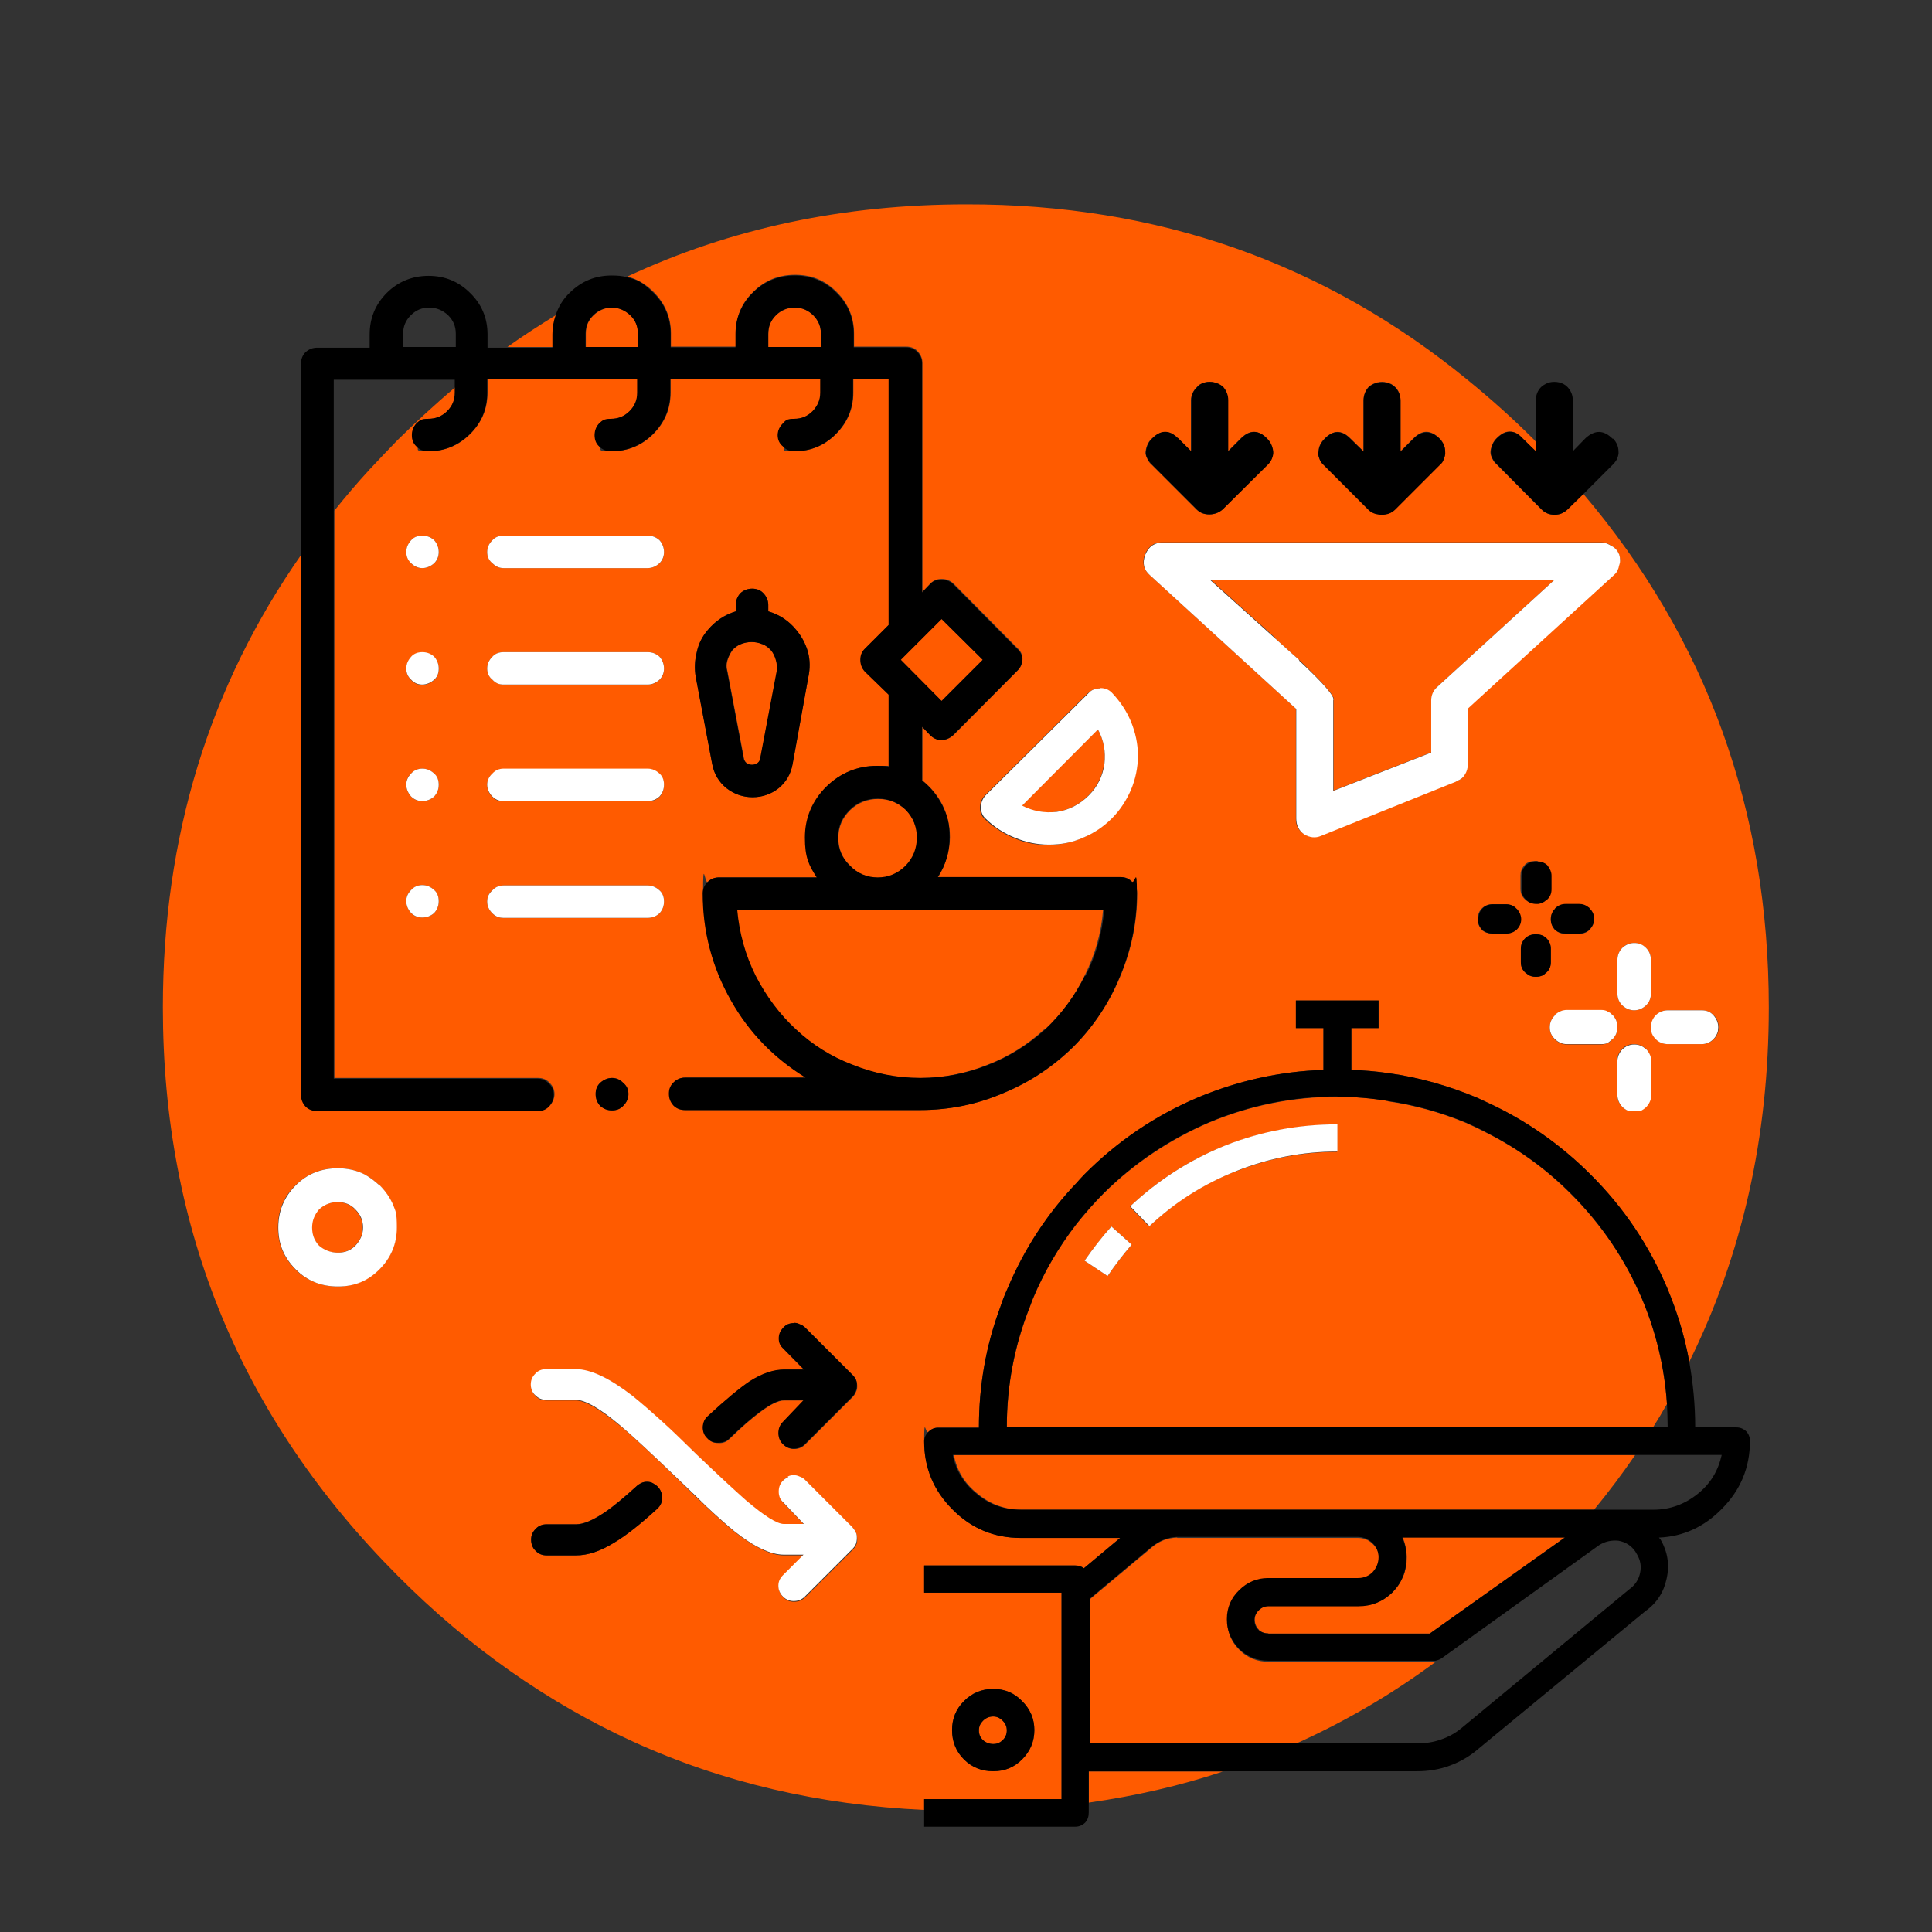 <?xml version="1.0" encoding="UTF-8"?>
<svg id="Livello_1" xmlns="http://www.w3.org/2000/svg" width="554" height="554" version="1.1" xmlns:xlink="http://www.w3.org/1999/xlink" viewBox="0 0 554 554">
  <rect x="0" y="0" width="554" height="554" fill="#333333" stroke="none"/>
  <!-- Generator: Adobe Illustrator 29.3.1, SVG Export Plug-In . SVG Version: 2.1.0 Build 151)  -->
  <defs>
    <style>
      .st0 {
        fill: #fff;
      }

      .st1 {
        fill: #ff5b00;
      }
    </style>
  </defs>
  <g id="Layer0_0_FILL">
    <path class="st1" d="M158.6,95.7c0-1.9.3-3.7.9-5.4-4.7,2.9-9.4,5.9-14,9.2h13.1v-3.8M312.2,508v8.9c13.3-1.9,26.1-4.8,38.4-8.9h-38.4M361,467.4c.8.7,1.7,1,2.8,1h46.2l38.8-27.6h-46.6c.7,1.6,1.1,3.4,1.2,5.4v.4c0,3.8-1.3,7.1-4,9.9-2.7,2.7-6,4-9.8,4h-25.8c-1,0-2,.4-2.8,1.2s-1.2,1.7-1.2,2.7c0,1.1.4,2.1,1.2,2.9M337.5,440.9c-2.7.1-5.1,1-7.2,2.8l-17.8,14.9v41.5h58.8c.5-.2.9-.4,1.4-.6,13.6-6.2,26.6-13.8,39-23h-48c-3.2,0-6-1.1-8.3-3.4-2.3-2.3-3.5-5.1-3.5-8.5,0-3.3,1.2-6.1,3.5-8.3,2.4-2.3,5.1-3.5,8.3-3.5h25.8c1.6,0,3-.6,4.2-1.7,1.1-1.2,1.7-2.7,1.7-4.3,0-1.6-.6-3-1.8-4.1-1.1-1.1-2.5-1.7-4.2-1.7h-51.8M457.1,432.9c4.2-5.1,8.1-10.3,11.8-15.7h-195.4c.9,4.5,3.1,8.2,6.8,11.1,3.6,3,7.8,4.6,12.6,4.6h96.3c.3,0,.5,0,.8,0h67.2M398,315.7c-4.8-.8-9.6-1.2-14.5-1.2-12.8,0-25.1,2.5-36.8,7.4-11.3,4.9-21.4,11.6-30.2,20.3-2.8,2.8-5.4,5.8-7.8,8.8-5.1,6.6-9.3,13.7-12.5,21.4-.3.8-.6,1.5-.9,2.4-4.4,11.1-6.6,22.6-6.6,34.5h185.3c1.4-2.2,2.7-4.4,4-6.7-.7-10.4-3.1-20.5-7.2-30.2-4.8-11.3-11.6-21.3-20.4-30.1-7.1-7.1-15.2-13-24.2-17.5-1.9-1-3.8-1.9-5.8-2.8-7.3-3-14.7-5.1-22.4-6.2M354.5,335.8c-9.4,3.6-17.7,8.9-25,15.9l-5.5-5.7c8.1-7.6,17.2-13.5,27.4-17.5,10.2-4,20.9-6,32-6v7.8c-10.1,0-19.7,1.9-29,5.6M324.5,356.9c-2.5,2.9-4.8,5.9-6.9,9l-6.6-4.4c2.3-3.3,4.8-6.5,7.7-9.8l5.8,5.2M263,240.3c0-3.1-1.1-5.8-3.2-8-2.3-2.2-5-3.2-8-3.2s-5.8,1.1-8,3.2c-2.3,2.3-3.4,4.9-3.4,8s1.1,5.8,3.4,8c2.2,2.3,4.8,3.4,8,3.4s5.8-1.1,8-3.4c2.2-2.2,3.2-4.8,3.2-8M270,201l11.8-11.8-11.8-11.7-11.7,11.7,11.7,11.8M235.4,99.5v-3.8c0-2.1-.8-3.8-2.2-5.3-1.5-1.5-3.2-2.2-5.3-2.2s-3.9.8-5.4,2.2c-1.5,1.5-2.2,3.2-2.2,5.3v3.8h15.1M183,99.5v-3.8c0-2.1-.7-3.8-2.2-5.3s-3.3-2.2-5.3-2.2-3.8.8-5.3,2.2-2.2,3.2-2.2,5.3v3.8h15.1M299.6,295.2c4.8-4.4,8.6-9.6,11.4-15.4,3-6,4.8-12.3,5.3-18.9h-105.2c.6,6.6,2.4,12.9,5.3,18.9,2.9,5.8,6.8,10.9,11.6,15.4,4.8,4.4,10.2,7.8,16.2,10.1,6.2,2.5,12.7,3.8,19.5,3.8s13.3-1.3,19.5-3.8c6-2.3,11.4-5.7,16.2-10.1M433.3,123.8c1.1,0,2.2.7,3.2,1.8l3.9,3.8v-2.7c-.2-.2-.3-.4-.5-.6-6.1-6.1-12.5-11.8-19-17.1-41-33.6-88.9-50.5-143.8-50.4-35.3,0-67.7,6.9-97.2,20.7,2.8.7,5.3,2.2,7.5,4.4,3.3,3.3,5,7.3,5,11.9v3.8h18.6v-3.8c0-4.7,1.6-8.7,5-11.9,3.3-3.3,7.2-4.9,12-4.9s8.6,1.6,11.9,4.9c3.3,3.3,5,7.3,5,11.9v3.8h15c1.3,0,2.4.4,3.2,1.3.9.9,1.4,2.1,1.4,3.3v65.7l2.3-2.4c.9-.9,2-1.3,3.2-1.3s2.4.4,3.4,1.3l18.3,18.5c1,.9,1.5,1.9,1.5,3.2s-.5,2.4-1.5,3.4l-18.3,18.4c-1,.9-2.1,1.4-3.4,1.4s-2.4-.5-3.2-1.4l-2.3-2.4v15.4c2.4,1.9,4.4,4.3,5.8,7.1,1.4,2.9,2.1,5.9,2.1,9.2s-1.1,7.9-3.4,11.4h52.4c1.3,0,2.4.4,3.2,1.3,1,.9,1.5,2,1.5,3.3,0,8.4-1.7,16.5-5,24.2-3.1,7.4-7.5,14-13.2,19.8-5.8,5.7-12.4,10.1-19.8,13.2-7.7,3.3-15.8,5-24.2,5h-67.4c-1.3,0-2.4-.4-3.3-1.3-.9-1-1.3-2.1-1.3-3.4s.4-2.4,1.3-3.2c.9-.9,2-1.4,3.3-1.4h34.6c-9-5.6-16.2-12.9-21.4-22.1-5.4-9.5-8.1-19.8-8.1-30.7s.5-2.4,1.4-3.3c1-.9,2.1-1.3,3.2-1.3h28.1c-2.3-3.5-3.4-7.2-3.4-11.4s2-10.6,6.1-14.6c4.1-4,9-6,14.6-6s2.3,0,3.3.2v-20.6l-6.8-6.6c-.9-.9-1.3-2-1.3-3.4s.4-2.4,1.3-3.2l6.8-6.8v-70.4h-10.2v3.8c0,4.7-1.7,8.6-5,11.9s-7.3,4.9-11.9,4.9-2.4-.5-3.2-1.4c-1-.9-1.5-1.9-1.5-3.2s.5-2.4,1.5-3.4c.9-.9,2-1.3,3.2-1.3,2.1,0,3.8-.7,5.3-2.2,1.5-1.5,2.2-3.2,2.2-5.3v-3.8h-43v3.8c0,4.7-1.7,8.6-5,11.9-3.3,3.3-7.3,4.9-12,4.9s-2.4-.5-3.4-1.4c-.9-.9-1.3-1.9-1.3-3.2s.4-2.4,1.3-3.4c1-.9,2.1-1.3,3.4-1.3,2.1,0,3.8-.7,5.3-2.2,1.5-1.5,2.2-3.2,2.2-5.3v-3.8h-43v3.8c0,4.7-1.7,8.6-5,11.9-3.3,3.3-7.3,4.9-11.9,4.9s-2.4-.5-3.4-1.4c-.9-.9-1.3-1.9-1.3-3.2,0-1.3.4-2.4,1.3-3.4.9-.9,2.1-1.3,3.4-1.3,2.1,0,3.9-.7,5.4-2.2,1.5-1.5,2.2-3.2,2.2-5.3v-1.5c-5.6,4.7-11.1,9.8-16.5,15.1-2.7,2.8-5.3,5.5-7.9,8.3-3.6,3.9-7,7.9-10.2,11.9v162.7h58.5c1.3,0,2.4.5,3.2,1.4.9.9,1.4,1.9,1.4,3.2s-.5,2.4-1.4,3.4c-.9.9-2,1.3-3.2,1.3h-63.2c-1.3,0-2.4-.4-3.4-1.3-.9-1-1.3-2.1-1.3-3.4v-154.8c-26.5,37.8-39.8,81.1-39.8,130,0,63.7,22.5,118,67.4,163,20.4,20.5,42.9,36.3,67.4,47.5,25.6,11.7,53.5,18.2,83.5,19.6v-3.1h39.4v-59.2h-39.4v-7.8h43.3c1,0,1.8.2,2.5.8l10.4-8.7h-28.5c-7.6,0-14.2-2.7-19.6-8.2-5.4-5.4-8.1-11.9-8.1-19.5s.4-1.9,1.2-2.7c.8-.8,1.7-1.2,2.7-1.2h11.8c0-12,2-23.5,6.1-34.5.6-1.8,1.3-3.6,2.1-5.4,4.8-11.4,11.4-21.5,19.8-30.3.7-.8,1.4-1.5,2.2-2.4,9.5-9.5,20.3-16.9,32.6-22.1,11.5-4.8,23.5-7.5,36-7.9v-12h-7.9v-7.9h23.7v7.9h-7.8v12c3.5.1,7,.4,10.5.9,8.8,1.2,17.2,3.6,25.4,7,1,.4,1.9.9,2.8,1.3,11.2,5.1,21.2,12.1,29.9,20.8,9.5,9.5,16.8,20.4,22,32.6,2.9,6.8,5,13.9,6.3,21.1,15.2-30.7,22.8-64.6,22.8-101.6,0-56.5-17.8-105.6-53.2-147.3l-4.5,4.4c-.4.4-.9.8-1.5,1.1-.7.4-1.5.5-2.3.5-1.5,0-2.7-.5-3.8-1.6l-12.8-12.9c-.5-.4-.9-.9-1.2-1.6-.4-.8-.6-1.5-.5-2.2.2-1.4.7-2.6,1.7-3.6,1.4-1.4,2.7-2.1,4.1-1.9M330.3,125.8c2.5-2.5,5-2.6,7.4-.2l3.8,3.8v-14.6c0-1.5.6-2.7,1.7-3.8.3-.4.7-.7,1.1-.9.8-.4,1.6-.6,2.5-.6s1.7.2,2.6.6c.4.2.9.5,1.3.9.9,1,1.4,2.3,1.4,3.8v14.6l3.8-3.8c2.5-2.4,5-2.4,7.4.2,1,1,1.5,2.2,1.7,3.6,0,.7,0,1.4-.4,2.2-.3.6-.6,1.1-1.1,1.6l-13,12.9c-1,1-2.3,1.4-3.8,1.4s-2.7-.5-3.6-1.4l-12.9-12.9c-.5-.4-.9-.9-1.2-1.6-.4-.8-.6-1.5-.5-2.2.2-1.4.7-2.6,1.7-3.6M391,114.8c0-1.5.5-2.7,1.4-3.8.4-.4.9-.7,1.3-.9.8-.4,1.7-.6,2.6-.6s1.7.2,2.6.6c.4.2.8.5,1.2.9,1,1,1.5,2.3,1.5,3.8v14.6l3.8-3.8c2.4-2.4,4.9-2.4,7.5.2.9,1,1.5,2.2,1.5,3.6,0,.7,0,1.4-.4,2.2-.3.6-.6,1.1-1.1,1.6l-12.9,12.9c-.9,1-2.2,1.4-3.7,1.4s-2.9-.5-3.9-1.4l-12.9-12.9c-.5-.4-.9-.9-1.1-1.6-.4-.8-.5-1.5-.3-2.2,0-1.4.7-2.6,1.7-3.6,2.4-2.5,4.9-2.6,7.3-.2l3.9,3.8v-14.6M420,222.2c-.5.9-1.4,1.5-2.5,1.8l-38.8,15.6c-1.6.7-3.3.5-4.9-.5-1.6-1.1-2.3-2.6-2.2-4.5v-31.4l-42-38.4c-1.7-1.5-2.2-3.5-1.3-5.8.6-1.4,1.4-2.3,2.4-2.9.7-.4,1.5-.6,2.4-.6h126.1c.8,0,1.5.2,2.2.6.3.2.5.3.7.4,1,.6,1.7,1.4,2.1,2.4.4,1.1.5,2.1,0,3.1-.2,1.1-.6,2-1.4,2.7l-42,38.4v16c0,1.1-.3,2.1-.9,3M312.1,198.7c.9-.9,2-1.3,3.2-1.3s2.4.4,3.2,1.3c2.4,2.4,4.2,5.2,5.5,8.3,1.3,3.1,2,6.4,2,9.8,0,3.4-.7,6.6-2,9.8-1.3,3-3.2,5.8-5.5,8.2-2.4,2.4-5.1,4.2-8.2,5.5-3.1,1.3-6.4,2-9.8,2s-6.7-.6-9.8-2c-3.1-1.3-5.9-3.1-8.4-5.5-.9-.9-1.3-1.9-1.3-3.2s.4-2.4,1.3-3.4l29.6-29.4M440.4,246.9c.3,0,.5,0,.6.1.9,0,1.7.4,2.4,1,0,0,.2.2.2.3.7.8,1,1.7,1,2.7v3.9c0,1.2-.4,2.2-1.3,3,0,.1,0,.1-.2.1-.6.6-1.3,1-2.2,1.1h-.6c-1.1,0-2.1-.4-2.9-1.1,0,0-.1,0-.1-.1-.9-.8-1.3-1.8-1.3-3v-3.9c0-1,.3-1.9,1-2.7,0,0,.2-.2.2-.3.8-.8,1.8-1.1,3-1.1M424.9,266.6c-.8-.9-1.2-1.9-1.2-3s.3-2,.9-2.8c0,0,.2-.2.2-.2.9-.9,1.9-1.3,3.1-1.3h3.8c1.2,0,2.2.4,3,1.3.1,0,.2.2.2.2.7.8,1.1,1.7,1.1,2.8,0,1.1-.4,2.1-1.3,3-.8.8-1.8,1.1-3,1.1h-3.8c-1.2,0-2.3-.4-3.1-1.1M444.7,263.6c0-1.2.4-2.2,1.2-3,.9-.9,1.9-1.3,3.1-1.3h3.8c1,0,1.9.3,2.6.9.2.1.3.2.4.4.9.8,1.3,1.8,1.3,3,0,1.1-.4,2.1-1.3,3,0,0-.2.2-.4.4-.7.5-1.6.8-2.6.8h-3.8c-1.2,0-2.2-.4-3.1-1.1-.8-.9-1.2-1.9-1.2-3M436.1,275.9v-3.8c0-1.2.4-2.2,1.3-3.1.8-.8,1.8-1.1,3-1.1s2.2.4,3,1.1c.9.9,1.3,1.9,1.3,3.1v3.8c0,1.2-.4,2.2-1.3,3-.3.2-.5.4-.7.6-.7.4-1.5.6-2.3.6s-1.6-.2-2.2-.6c-.3-.2-.5-.4-.8-.6-.9-.8-1.3-1.8-1.3-3M444.4,294.6c0-1.4.5-2.5,1.5-3.5,1-1,2.1-1.4,3.4-1.4h9.8c.8,0,1.5.2,2,.5.4.2.8.4,1.2.8h.1c1,1.1,1.4,2.3,1.4,3.6,0,1.3-.5,2.4-1.4,3.4h-.1c-.4.5-.8.8-1.2,1.1-.6.2-1.3.4-2,.4h-9.8c-1.3,0-2.4-.5-3.4-1.4-1-1-1.5-2.1-1.5-3.4M463.8,275.3c0-1.4.5-2.6,1.4-3.5,1-1,2.1-1.4,3.4-1.4s2.4.5,3.4,1.4c.9.9,1.4,2.1,1.4,3.5v9.6c0,1.4-.5,2.5-1.4,3.4-1,.9-2.1,1.4-3.4,1.4-1.3,0-2.4-.5-3.4-1.4-.9-.9-1.4-2-1.4-3.4v-9.6M473.6,295.8c0-.4-.1-.8-.1-1.2s0-.8.1-1.1c.2-.9.6-1.6,1.3-2.4.9-1,2.1-1.4,3.5-1.4h9.6c1.4,0,2.5.5,3.4,1.4,1,1,1.4,2.1,1.4,3.5,0,.4,0,.7-.1,1.1-.2.9-.6,1.6-1.3,2.3-.9.9-2,1.4-3.4,1.4h-9.6c-1.4,0-2.6-.5-3.5-1.4-.7-.7-1.1-1.4-1.3-2.2M468.6,299.4c1.3,0,2.4.5,3.4,1.4.9,1,1.4,2.1,1.4,3.4v9.7c0,1.3-.5,2.4-1.4,3.4-.4.4-.9.8-1.5,1.1h-3.8c-.6-.3-1.2-.6-1.6-1.1-.9-1-1.4-2.1-1.4-3.4v-9.7c0-1.3.5-2.4,1.4-3.4,1-1,2.1-1.4,3.4-1.4M284.8,484.3c3.3,0,6,1.2,8.3,3.5,2.3,2.3,3.5,5.1,3.5,8.3s-1.2,6.1-3.5,8.4-5,3.4-8.3,3.4-6.1-1.1-8.4-3.4c-2.3-2.3-3.4-5.1-3.4-8.4s1.1-6,3.4-8.3c2.3-2.4,5.1-3.5,8.4-3.5M117.9,154.9c.9-.9,2-1.3,3.2-1.3,1.3,0,2.4.4,3.4,1.3.9,1,1.3,2.1,1.3,3.4s-.4,2.4-1.3,3.2c-1,.9-2.1,1.4-3.4,1.4s-2.4-.5-3.2-1.4c-.9-.9-1.4-2-1.4-3.2s.5-2.4,1.4-3.4M117.9,221.8c.9-.9,2-1.4,3.2-1.4s2.4.5,3.4,1.4c.9.9,1.3,2,1.3,3.2s-.4,2.4-1.3,3.4c-1,.9-2.1,1.3-3.4,1.3s-2.4-.4-3.2-1.3c-.9-1-1.4-2.1-1.4-3.4s.5-2.4,1.4-3.2M121.1,196.4c-1.3,0-2.4-.5-3.2-1.4-.9-.9-1.4-2-1.4-3.2s.5-2.4,1.4-3.4c.9-.9,2-1.3,3.2-1.3s2.4.4,3.4,1.3c.9,1,1.3,2.1,1.3,3.4s-.4,2.4-1.3,3.2-2.1,1.4-3.4,1.4M117.9,255.2c.9-.9,2-1.4,3.2-1.4s2.4.5,3.4,1.4c.9.9,1.3,1.9,1.3,3.2s-.4,2.4-1.3,3.4c-1,.9-2.1,1.3-3.4,1.3s-2.4-.4-3.2-1.3c-.9-1-1.4-2.1-1.4-3.4s.5-2.4,1.4-3.2M211,173.5c0-1.3.4-2.4,1.3-3.4.9-.9,2.1-1.3,3.4-1.3s2.4.4,3.2,1.3c1,1,1.4,2.1,1.4,3.4v1.8c3.2,1,5.9,2.8,8,5.3,1.5,1.8,2.7,3.9,3.4,6.4.6,2.4.6,4.8.1,7.1l-4.5,24.9c-.5,2.9-1.9,5.2-4,7-2.2,1.7-4.7,2.6-7.5,2.6s-5.3-.9-7.5-2.6c-2.2-1.8-3.5-4.1-4.1-7l-4.7-24.9c-.4-2.4-.3-4.8.3-7.1.6-2.4,1.7-4.5,3.2-6.4,2.2-2.6,4.8-4.4,8-5.3v-1.8M189.1,161.5c-1,.9-2.1,1.4-3.4,1.4h-41.3c-1.3,0-2.4-.5-3.2-1.4-1-.9-1.5-2-1.5-3.2s.5-2.4,1.5-3.4c.9-.9,1.9-1.3,3.2-1.3h41.3c1.3,0,2.4.4,3.4,1.3.9,1,1.3,2.1,1.3,3.4s-.4,2.4-1.3,3.2M139.7,191.7c0-1.3.5-2.4,1.5-3.4.9-.9,1.9-1.3,3.2-1.3h41.3c1.3,0,2.4.4,3.4,1.3.9,1,1.3,2.1,1.3,3.4s-.4,2.4-1.3,3.2c-1,1-2.1,1.4-3.4,1.4h-41.3c-1.3,0-2.4-.5-3.2-1.4-1-.9-1.5-2-1.5-3.2M139.7,225.1c0-1.3.5-2.4,1.5-3.2.9-.9,1.9-1.4,3.2-1.4h41.3c1.3,0,2.4.5,3.4,1.4.9.9,1.3,2,1.3,3.2s-.4,2.4-1.3,3.4c-1,.9-2.1,1.3-3.4,1.3h-41.3c-1.3,0-2.4-.4-3.2-1.3-1-1-1.5-2.1-1.5-3.4M189.1,261.9c-1,.9-2.1,1.3-3.4,1.3h-41.3c-1.3,0-2.4-.4-3.2-1.3-1-1-1.5-2.1-1.5-3.4s.5-2.4,1.5-3.2c.9-.9,1.9-1.4,3.2-1.4h41.3c1.3,0,2.4.5,3.4,1.4.9.9,1.3,1.9,1.3,3.2s-.4,2.4-1.3,3.4M178.7,310.5c1,.9,1.5,1.9,1.5,3.2s-.5,2.4-1.5,3.4c-.9.9-2,1.3-3.2,1.3-1.3,0-2.4-.4-3.4-1.3-.9-1-1.3-2.1-1.3-3.4s.4-2.4,1.3-3.2c1-.9,2.1-1.4,3.4-1.4s2.4.5,3.2,1.4M224.6,380.7c.8-.9,1.8-1.3,3.1-1.3s1.1.1,1.7.4c.5.2,1,.5,1.5.9l13.6,13.6c.4.4.8.9,1,1.4.2.6.3,1.2.3,1.7s0,1.1-.3,1.6c-.2.6-.6,1.2-1,1.6l-13.6,13.6c-.9.9-1.9,1.3-3.2,1.3-1.2,0-2.2-.4-3.1-1.3-.9-.9-1.3-2-1.3-3.2s.4-2.4,1.3-3.2l5.9-6.2h-5.7c-1.6,0-3.9,1.1-6.9,3.4-2.2,1.6-5.1,4.1-8.8,7.7-.9.9-2,1.2-3.2,1.1-1.2,0-2.2-.4-3-1.3-.9-.9-1.3-1.9-1.3-3.2,0-1.3.5-2.3,1.4-3.1,5.1-4.8,9.1-8.1,12-10,3.6-2.3,6.9-3.4,9.9-3.4h5.7l-5.9-6c-.9-.9-1.3-1.9-1.3-2.9s.4-2.3,1.3-3.1M224.6,424.5c.4-.4.9-.7,1.4-.9.5-.3,1.1-.4,1.7-.4.5,0,1.1.1,1.7.4.5.2,1,.5,1.5.9l13.6,13.6c.4.4.8.9,1,1.5.2.5.3,1.1.3,1.7s0,1.2-.3,1.7c-.2.5-.6,1-1,1.4l-13.6,13.6c-.9.9-1.9,1.3-3.2,1.3s-2.2-.4-3.1-1.3c-.9-.9-1.3-1.9-1.3-3.1s.4-2.1,1.3-3l5.9-5.9h-5.7c-3.6,0-8.3-2.2-14.1-6.7-2.2-1.8-4.9-4.2-8-7.1-1.5-1.4-4.4-4.2-8.8-8.5-7.5-7.3-12.8-12.2-15.9-14.7-5.9-4.9-10.2-7.4-12.8-7.4h-8.5c-1.2,0-2.3-.4-3.1-1.3-.9-.9-1.3-1.9-1.3-3.1s.4-2.2,1.3-3.1c.9-.9,1.9-1.3,3.1-1.3h8.5c4.3,0,9.8,2.5,16.2,7.6,2.6,2.1,5.6,4.7,9.1,7.9,1.7,1.6,4.9,4.6,9.5,9.1,6.8,6.5,11.4,10.8,14,13,5.3,4.5,8.9,6.8,10.9,6.8h5.7l-5.9-6.2c-.9-.9-1.3-1.9-1.3-3.1s.4-2.4,1.3-3.2M185.5,424.9c.6,0,1.2.1,1.7.4.6.3,1.1.6,1.5,1.1.8.9,1.2,2,1.2,3.2,0,1.3-.6,2.3-1.5,3.1-4.9,4.5-9,7.7-12.2,9.6-4,2.5-7.7,3.7-11,3.7h-8.5c-1.2,0-2.3-.4-3.1-1.3-.9-.9-1.3-1.9-1.3-3.2s.4-2.2,1.3-3.1c.9-.9,1.9-1.3,3.1-1.3h8.5c2.1,0,4.8-1.2,8.3-3.5,2.3-1.6,5.3-4.1,9-7.4.4-.4.9-.7,1.3-.9.6-.3,1.2-.4,1.7-.4M104.8,336.9c1.4.8,2.7,1.8,4,3,1.7,1.6,2.9,3.5,3.8,5.5.8,2,1.1,4.2,1.1,6.6,0,4.7-1.6,8.6-5,12-3.4,3.3-7.4,4.9-11.9,4.9s-8.8-1.6-12.1-4.9c-3.3-3.3-5-7.3-5-12,0-4.8,1.6-8.8,5-12.1s7.3-4.9,12.1-4.9c2.9,0,5.5.6,7.9,1.9M96.8,344.7c-2.1,0-3.9.7-5.4,2.1-1.4,1.5-2,3.2-2,5.2,0,2,.7,3.7,2,5.2,1.5,1.4,3.3,2,5.4,2s3.7-.7,5-2c1.5-1.5,2.2-3.2,2.2-5.2s-.8-3.7-2.2-5.2c-1.4-1.4-3-2.1-5-2.1M221.1,186.5c-.7-.8-1.5-1.4-2.5-1.8-.9-.4-1.9-.6-3-.6s-2.1.2-3.1.6c-1,.4-1.8,1-2.5,1.8-.6.9-1.1,1.8-1.4,2.9-.3,1-.3,2.1,0,3.1l4.7,24.8c0,.6.3,1.1.8,1.5.4.3,1,.5,1.6.5s1.2-.2,1.6-.5c.4-.4.7-.9.8-1.5l4.7-24.8c.2-1.1.1-2.1-.2-3.1-.3-1-.7-2-1.4-2.9M287.5,493.4c-.8-.8-1.7-1.2-2.7-1.2s-2.1.4-2.9,1.2c-.8.8-1.2,1.7-1.2,2.8s.4,2,1.2,2.8c.8.8,1.8,1.1,2.9,1.1s1.9-.4,2.7-1.1c.8-.7,1.2-1.6,1.2-2.8s-.4-2-1.2-2.8M316.7,219c.4-3.5-.2-6.8-1.9-9.9l-21.8,21.9c3.1,1.7,6.4,2.3,9.9,1.8,3.6-.5,6.6-2.1,9.2-4.7,2.5-2.5,4-5.5,4.5-9.1M365.8,183.2c2.5,2.3,4.8,4.3,6.8,6.1,7.1,6.8,10.4,10.6,9.8,11.4v26l28.1-11v-15c0-1.5.6-2.7,1.7-3.8l33.6-30.7h-98.7l18.8,16.9Z"/>
    <path d="M387.5,294.8h7.8v-7.9h-23.7v7.9h7.9v12c-12.5.4-24.5,3.1-36,7.9-12.3,5.2-23.2,12.6-32.6,22.1-.8.8-1.5,1.6-2.2,2.4-8.4,8.8-15,18.9-19.8,30.3-.8,1.7-1.5,3.5-2.1,5.4-4.1,11-6.1,22.5-6.1,34.5h-11.8c-1,0-1.9.4-2.7,1.2-.8.8-1.2,1.7-1.2,2.7,0,7.6,2.7,14.1,8.1,19.5,5.4,5.5,12,8.2,19.6,8.2h28.5l-10.4,8.7c-.7-.5-1.5-.8-2.5-.8h-43.3v7.8h39.4v59.2h-39.4v7.9h43.3c1.1,0,2.1-.4,2.9-1.2.7-.8,1-1.7,1-2.9v-11.8h94.2c3.2,0,6.3-.5,9.3-1.6,3-1.1,5.8-2.7,8.2-4.8l47.9-39.5c3.3-2.3,5.3-5.5,6.1-9.3.9-4,.3-7.7-1.7-11.2l-.5-.6c7-.3,13-3.1,18-8.2,5.4-5.4,8.1-11.9,8.1-19.5,0-1-.3-1.9-1-2.7-.8-.8-1.8-1.2-2.9-1.2h-11.8c0-6.4-.6-12.6-1.7-18.8-1.3-7.3-3.5-14.3-6.3-21.1-5.2-12.3-12.5-23.2-22-32.6-8.7-8.7-18.7-15.7-29.9-20.8-.9-.4-1.9-.9-2.8-1.3-8.1-3.4-16.6-5.8-25.4-7-3.5-.5-7-.8-10.5-.9v-12M383.5,314.5c4.9,0,9.8.4,14.5,1.2,7.6,1.1,15.1,3.2,22.4,6.2,2,.9,4,1.8,5.8,2.8,9,4.6,17.1,10.4,24.2,17.5,8.8,8.8,15.6,18.9,20.4,30.1,4.1,9.7,6.5,19.8,7.2,30.2.1,2.2.2,4.5.2,6.7h-189.5c0-12,2.2-23.5,6.6-34.5.3-.8.6-1.6.9-2.4,3.2-7.6,7.4-14.8,12.5-21.4,2.4-3,5-6,7.8-8.8,8.8-8.7,18.8-15.4,30.2-20.3,11.7-4.9,24-7.4,36.8-7.4M468.8,417.2h24.9c-1,4.5-3.2,8.2-6.8,11.1-3.7,3-8,4.6-12.7,4.6h-84.5c-.2,0-.5,0-.8,0h-96.3c-4.8,0-9-1.5-12.6-4.6-3.6-2.9-5.9-6.6-6.8-11.1h195.4M469.1,445.2l.3.5c1,1.7,1.3,3.4.9,5.3-.4,2-1.5,3.6-3.2,4.8l-48.1,39.8c-1.7,1.4-3.7,2.5-5.8,3.2-2.2.8-4.4,1.1-6.7,1.1h-94v-41.5l17.8-14.9c2.1-1.7,4.5-2.7,7.2-2.8h51.8c1.6,0,3,.6,4.2,1.7,1.2,1.1,1.8,2.5,1.8,4.1,0,1.6-.6,3.1-1.7,4.3-1.1,1.1-2.5,1.7-4.2,1.7h-25.8c-3.2,0-6,1.2-8.3,3.5-2.3,2.2-3.5,5-3.5,8.3,0,3.3,1.2,6.1,3.5,8.5,2.4,2.3,5.1,3.4,8.3,3.4h48c.6-.1,1.2-.3,1.8-.7l45.1-32.4c1.7-1.1,3.6-1.5,5.6-1.3,2.1.4,3.7,1.4,4.9,3.2M363.7,468.4c-1,0-2-.3-2.8-1-.8-.8-1.2-1.7-1.2-2.9,0-1,.4-1.9,1.2-2.7s1.7-1.2,2.8-1.2h25.8c3.8,0,7-1.3,9.8-4,2.7-2.8,4-6.1,4-9.9v-.4c0-2-.5-3.8-1.2-5.4h46.6l-38.8,27.6h-46.2M293.1,189.2c0-1.3-.5-2.4-1.5-3.2l-18.3-18.5c-1-.9-2.1-1.3-3.4-1.3s-2.4.4-3.2,1.3l-2.3,2.4v-65.7c0-1.3-.5-2.4-1.4-3.3-.9-.9-2-1.3-3.2-1.3h-15v-3.8c0-4.7-1.7-8.7-5-11.9-3.3-3.3-7.3-4.9-11.9-4.9s-8.7,1.6-12,4.9c-3.3,3.3-5,7.3-5,11.9v3.8h-18.6v-3.8c0-4.7-1.7-8.7-5-11.9s-4.7-3.7-7.5-4.4c-1.4-.4-2.8-.5-4.4-.5-4.7,0-8.6,1.6-12,4.9-2,1.9-3.3,4.1-4.1,6.6-.6,1.7-.9,3.5-.9,5.4v3.8h-18.6v-3.8c0-4.7-1.7-8.7-5-11.9-3.3-3.3-7.3-4.9-11.9-4.9s-8.7,1.6-12,4.9c-3.3,3.3-4.9,7.3-4.9,11.9v3.8h-15c-1.3,0-2.4.4-3.4,1.3-.9.9-1.3,2.1-1.3,3.3v209.6c0,1.3.4,2.4,1.3,3.4.9.9,2,1.3,3.4,1.3h63.2c1.3,0,2.4-.4,3.2-1.3.9-1,1.4-2.1,1.4-3.4s-.5-2.4-1.4-3.2c-.9-.9-2-1.4-3.2-1.4h-58.5V108.9h34.7v3.7c0,2.1-.7,3.8-2.2,5.3-1.5,1.5-3.3,2.2-5.4,2.2s-2.4.4-3.4,1.3c-.9,1-1.3,2.1-1.3,3.4,0,1.3.4,2.4,1.3,3.2.9,1,2.1,1.4,3.4,1.4,4.6,0,8.5-1.6,11.9-4.9,3.4-3.3,5-7.3,5-11.9v-3.8h43v3.8c0,2.1-.7,3.8-2.2,5.3-1.5,1.5-3.3,2.2-5.3,2.2s-2.4.4-3.4,1.3c-.9,1-1.3,2.1-1.3,3.4s.4,2.4,1.3,3.2c1,1,2.1,1.4,3.4,1.4,4.7,0,8.6-1.6,12-4.9,3.3-3.3,5-7.3,5-11.9v-3.8h43v3.8c0,2.1-.8,3.8-2.2,5.3-1.5,1.5-3.2,2.2-5.3,2.2s-2.4.4-3.2,1.3c-1,1-1.5,2.1-1.5,3.4s.5,2.4,1.5,3.2c.9,1,2,1.4,3.2,1.4,4.7,0,8.6-1.6,11.9-4.9s5-7.3,5-11.9v-3.8h10.2v70.4l-6.8,6.8c-.9.9-1.3,1.9-1.3,3.2s.4,2.4,1.3,3.4l6.8,6.6v20.6c-1-.2-2.2-.2-3.3-.2-5.6,0-10.5,2-14.6,6-4.1,4.1-6.1,9-6.1,14.6s1.1,7.9,3.4,11.4h-28.1c-1.2,0-2.3.4-3.2,1.3-.9.9-1.4,2-1.4,3.3,0,10.9,2.7,21.2,8.1,30.7,5.2,9.2,12.3,16.5,21.4,22.1h-34.6c-1.3,0-2.4.5-3.3,1.4-.9.9-1.3,1.9-1.3,3.2s.4,2.4,1.3,3.4c.9.9,2,1.3,3.3,1.3h67.4c8.4,0,16.5-1.6,24.2-5,7.4-3.1,14-7.5,19.8-13.2,5.7-5.7,10.1-12.3,13.2-19.8,3.3-7.7,5-15.8,5-24.2s-.5-2.4-1.5-3.3c-.9-.9-2-1.3-3.2-1.3h-52.4c2.3-3.5,3.4-7.2,3.4-11.4s-.7-6.3-2.1-9.2c-1.5-2.9-3.4-5.2-5.8-7.1v-15.4l2.3,2.4c.9.9,2,1.4,3.2,1.4s2.4-.5,3.4-1.4l18.3-18.4c1-.9,1.5-2,1.5-3.4M311.1,279.8c-2.9,5.8-6.7,10.9-11.4,15.4-4.9,4.4-10.3,7.8-16.2,10.1-6.2,2.5-12.7,3.8-19.5,3.8s-13.3-1.3-19.5-3.8c-6.1-2.3-11.5-5.7-16.2-10.1-4.8-4.4-8.6-9.6-11.6-15.4-3-6-4.7-12.3-5.3-18.9h105.2c-.5,6.6-2.3,12.9-5.3,18.9M123.1,88.2c2.1,0,3.9.8,5.4,2.2,1.5,1.5,2.2,3.2,2.2,5.3v3.8h-15.1v-3.8c0-2.1.7-3.8,2.2-5.3,1.5-1.5,3.2-2.2,5.3-2.2M183,95.7v3.8h-15.1v-3.8c0-2.1.7-3.8,2.2-5.3s3.3-2.2,5.3-2.2,3.8.8,5.3,2.2,2.2,3.2,2.2,5.3M235.4,95.7v3.8h-15.1v-3.8c0-2.1.7-3.8,2.2-5.3,1.5-1.5,3.2-2.2,5.4-2.2s3.8.8,5.3,2.2c1.5,1.5,2.2,3.2,2.2,5.3M281.8,189.2l-11.8,11.8-11.7-11.8,11.7-11.7,11.8,11.7M259.7,232.2c2.2,2.3,3.2,4.9,3.2,8s-1.1,5.8-3.2,8c-2.3,2.3-5,3.4-8,3.4s-5.8-1.1-8-3.4c-2.3-2.2-3.4-4.8-3.4-8s1.1-5.8,3.4-8c2.2-2.2,4.8-3.2,8-3.2s5.8,1.1,8,3.2M187.2,425.3c-.5-.3-1.1-.4-1.7-.4s-1.1.1-1.7.4c-.4.2-.9.5-1.3.9-3.6,3.3-6.6,5.8-9,7.4-3.5,2.4-6.2,3.5-8.3,3.5h-8.5c-1.2,0-2.3.4-3.1,1.3-.9.9-1.3,1.9-1.3,3.1s.4,2.4,1.3,3.2c.9.9,1.9,1.3,3.1,1.3h8.5c3.4,0,7-1.2,11-3.7,3.2-1.9,7.3-5.1,12.2-9.6.9-.8,1.4-1.8,1.5-3.1,0-1.2-.4-2.3-1.2-3.2-.4-.4-1-.8-1.5-1.1M227.7,379.4c-1.3,0-2.3.4-3.1,1.3-.9.9-1.3,1.9-1.3,3.1s.4,2.1,1.3,2.9l5.9,6h-5.7c-3,0-6.3,1.1-9.9,3.4-2.8,1.9-6.8,5.2-12,10-.9.8-1.3,1.8-1.4,3.1,0,1.3.4,2.4,1.3,3.2.8.9,1.8,1.3,3,1.3,1.3,0,2.4-.3,3.2-1.1,3.7-3.6,6.7-6.1,8.8-7.7,3-2.2,5.3-3.4,6.9-3.4h5.7l-5.9,6.2c-.9.9-1.3,2-1.3,3.2s.4,2.4,1.3,3.2c.9.9,1.9,1.3,3.1,1.3,1.2,0,2.3-.4,3.2-1.3l13.6-13.6c.4-.4.8-1,1-1.6.2-.5.3-1,.3-1.6s0-1.1-.3-1.7c-.2-.5-.6-1-1-1.4l-13.6-13.6c-.4-.4-.9-.7-1.5-.9-.6-.3-1.2-.4-1.7-.4M180.2,313.7c0-1.3-.5-2.4-1.5-3.2-.9-.9-2-1.4-3.2-1.4s-2.4.5-3.4,1.4c-.9.9-1.3,1.9-1.3,3.2s.4,2.4,1.3,3.4c1,.9,2.1,1.3,3.4,1.3,1.3,0,2.4-.4,3.2-1.3,1-1,1.5-2.1,1.5-3.4M212.3,170.1c-.9,1-1.3,2.1-1.3,3.4v1.8c-3.2,1-5.9,2.8-8,5.3-1.6,1.8-2.7,3.9-3.2,6.4-.6,2.4-.7,4.8-.3,7.1l4.7,24.9c.5,2.9,1.9,5.2,4.1,7,2.2,1.7,4.7,2.6,7.5,2.6s5.4-.9,7.5-2.6c2.2-1.8,3.5-4.1,4-7l4.5-24.9c.5-2.4.5-4.8-.1-7.1-.7-2.4-1.8-4.5-3.4-6.4-2.1-2.6-4.8-4.4-8-5.3v-1.8c0-1.3-.5-2.4-1.4-3.4-.9-.9-2-1.3-3.2-1.3s-2.4.4-3.4,1.3M218.6,184.7c1,.4,1.8,1,2.5,1.8.7.9,1.1,1.8,1.4,2.9.3,1,.3,2.1.2,3.1l-4.7,24.8c0,.6-.3,1.1-.8,1.5-.4.3-1,.5-1.6.5s-1.1-.2-1.6-.5c-.4-.4-.7-.9-.8-1.5l-4.7-24.8c-.3-1.1-.3-2.1,0-3.1.3-1,.8-2,1.4-2.9.7-.8,1.5-1.4,2.5-1.8,1-.4,2.1-.6,3.1-.6s2.1.2,3,.6M293.1,487.8c-2.3-2.4-5-3.5-8.3-3.5s-6.1,1.2-8.4,3.5c-2.3,2.3-3.4,5.1-3.4,8.3s1.1,6.1,3.4,8.4c2.3,2.3,5.1,3.4,8.4,3.4s6-1.1,8.3-3.4,3.5-5.1,3.5-8.4-1.2-6-3.5-8.3M284.8,492.2c1,0,1.9.4,2.7,1.2.8.8,1.2,1.7,1.2,2.8s-.4,2-1.2,2.8c-.8.8-1.7,1.1-2.7,1.1s-2.1-.4-2.9-1.1c-.8-.7-1.2-1.6-1.2-2.8s.4-2,1.2-2.8c.8-.8,1.8-1.2,2.9-1.2M436.1,272.1v3.8c0,1.2.4,2.2,1.3,3,.3.2.5.4.8.6.6.4,1.3.6,2.2.6s1.7-.2,2.3-.6c.2-.2.4-.4.7-.6.9-.8,1.3-1.8,1.3-3v-3.8c0-1.2-.4-2.2-1.3-3.1-.8-.8-1.8-1.1-3-1.1s-2.2.4-3,1.1c-.9.9-1.3,1.9-1.3,3.1M445.9,260.6c-.8.8-1.2,1.8-1.2,3s.4,2.1,1.2,3c.9.8,1.9,1.1,3.1,1.1h3.8c1,0,1.9-.3,2.6-.8.2-.2.3-.3.4-.4.9-.9,1.3-1.9,1.3-3,0-1.2-.4-2.2-1.3-3,0-.2-.2-.3-.4-.4-.7-.6-1.6-.9-2.6-.9h-3.8c-1.2,0-2.2.4-3.1,1.3M423.8,263.6c0,1.1.4,2.1,1.2,3,.9.8,1.9,1.1,3.1,1.1h3.8c1.2,0,2.2-.4,3-1.1.9-.9,1.3-1.9,1.3-3,0-1-.4-2-1.1-2.8,0,0-.1-.2-.2-.2-.8-.9-1.8-1.3-3-1.3h-3.8c-1.2,0-2.3.4-3.1,1.3,0,0-.2.2-.2.2-.6.8-.9,1.7-.9,2.8M441.1,247.1c-.2-.1-.4-.1-.6-.1-1.2,0-2.2.4-3,1.1,0,0-.2.2-.2.3-.7.8-1,1.7-1,2.7v3.9c0,1.2.4,2.2,1.3,3,0,.1,0,.1.1.1.8.8,1.7,1.1,2.9,1.1h.6c.9-.2,1.6-.5,2.2-1.1,0,0,.2,0,.2-.1.9-.8,1.3-1.8,1.3-3v-3.9c0-1-.4-1.9-1-2.7,0,0-.2-.2-.2-.3-.6-.6-1.4-.9-2.4-1M392.4,111.1c-.9,1-1.4,2.3-1.4,3.8v14.6l-3.9-3.8c-2.4-2.4-4.9-2.4-7.3.2-1,1-1.6,2.2-1.7,3.6-.2.7,0,1.4.3,2.2.2.6.6,1.1,1.1,1.6l12.9,12.9c1,1,2.3,1.4,3.9,1.4s2.7-.5,3.7-1.4l12.9-12.9c.5-.4.9-.9,1.1-1.6.3-.8.5-1.5.4-2.2,0-1.4-.6-2.6-1.5-3.6-2.5-2.5-5-2.6-7.5-.2l-3.8,3.8v-14.6c0-1.5-.5-2.7-1.5-3.8-.4-.4-.8-.7-1.2-.9-.9-.4-1.7-.6-2.6-.6s-1.8.2-2.6.6c-.4.2-.9.5-1.3.9M337.7,125.6c-2.4-2.4-4.9-2.4-7.4.2-1,1-1.5,2.2-1.7,3.6-.1.7,0,1.4.5,2.2.3.6.7,1.1,1.2,1.6l12.9,12.9c1,1,2.2,1.4,3.6,1.4s2.7-.5,3.8-1.4l13-12.9c.4-.4.8-.9,1.1-1.6.3-.8.5-1.5.4-2.2-.2-1.4-.7-2.6-1.7-3.6-2.4-2.5-4.9-2.6-7.4-.2l-3.8,3.8v-14.6c0-1.5-.5-2.7-1.4-3.8-.4-.4-.9-.7-1.3-.9-.9-.4-1.7-.6-2.6-.6s-1.7.2-2.5.6c-.4.2-.8.5-1.1.9-1.1,1-1.7,2.3-1.7,3.8v14.6l-3.8-3.8M462.4,125.8c-2.5-2.5-5-2.6-7.7-.2l-3.7,3.8v-14.6c0-1.5-.5-2.7-1.5-3.8-.4-.4-.8-.7-1.2-.9-.8-.4-1.6-.6-2.6-.6s-1.8.2-2.5.6c-.4.2-.9.5-1.3.9-1,1-1.5,2.3-1.5,3.8v14.6l-3.9-3.8c-1-1.1-2.1-1.7-3.2-1.8-1.4-.1-2.8.6-4.1,1.9-1,1-1.5,2.2-1.7,3.6,0,.7,0,1.4.5,2.2.3.6.7,1.1,1.2,1.6l12.8,12.9c1,1.1,2.3,1.6,3.8,1.6.9,0,1.6-.2,2.3-.5.5-.3,1-.6,1.5-1.1l4.5-4.4,8.4-8.4c.4-.4.8-.9,1.2-1.6.3-.8.5-1.5.4-2.2,0-1.4-.6-2.6-1.5-3.6Z"/>
    <path class="st0" d="M317.6,365.9c2.1-3.1,4.4-6.1,6.9-9l-5.8-5.2c-2.9,3.2-5.4,6.5-7.7,9.8l6.6,4.4M329.5,351.7c7.3-6.9,15.6-12.2,25-15.9,9.3-3.7,18.9-5.6,29-5.6v-7.8c-11.1,0-21.8,2-32,6-10.2,4.1-19.3,9.9-27.4,17.5l5.5,5.7M108.8,339.9c-1.3-1.2-2.6-2.2-4-3-2.4-1.3-5.1-1.9-7.9-1.9-4.8,0-8.8,1.6-12.1,4.9s-5,7.3-5,12.1c0,4.7,1.6,8.6,5,12,3.3,3.3,7.3,4.9,12.1,4.9s8.6-1.6,11.9-4.9c3.3-3.3,5-7.3,5-12s-.4-4.6-1.1-6.6c-.9-2-2.1-3.8-3.8-5.5M91.5,346.8c1.5-1.4,3.3-2.1,5.4-2.1,2,0,3.7.7,5,2.1,1.5,1.5,2.2,3.2,2.2,5.2s-.8,3.7-2.2,5.2c-1.4,1.4-3,2-5,2s-3.9-.7-5.4-2c-1.4-1.5-2-3.2-2-5.2,0-2,.7-3.7,2-5.2M226,423.6c-.5.2-1,.5-1.4.9-.9.9-1.3,1.9-1.3,3.2s.4,2.3,1.3,3.1l5.9,6.2h-5.7c-2,0-5.6-2.3-10.9-6.8-2.5-2.2-7.2-6.5-14-13-4.6-4.5-7.7-7.5-9.5-9.1-3.5-3.2-6.5-5.8-9.1-7.9-6.5-5-11.9-7.6-16.2-7.6h-8.5c-1.2,0-2.3.4-3.1,1.3-.9.9-1.3,1.9-1.3,3.1s.4,2.3,1.3,3.1c.9.9,1.9,1.3,3.1,1.3h8.5c2.7,0,7,2.5,12.8,7.4,3,2.5,8.3,7.4,15.9,14.7,4.4,4.2,7.4,7.1,8.8,8.5,3.1,2.9,5.8,5.3,8,7.1,5.7,4.5,10.4,6.7,14.1,6.7h5.7l-5.9,5.9c-.9.9-1.3,1.9-1.3,3s.4,2.2,1.3,3.1c.9.9,1.9,1.3,3.1,1.3s2.3-.4,3.2-1.3l13.6-13.6c.4-.4.8-.9,1-1.4.2-.5.3-1.1.3-1.7s0-1.2-.3-1.7c-.2-.5-.6-1-1-1.5l-13.6-13.6c-.4-.4-.9-.7-1.5-.9-.6-.3-1.2-.4-1.7-.4-.6,0-1.2.1-1.7.4M185.7,263.2c1.3,0,2.4-.4,3.4-1.3.9-1,1.3-2.1,1.3-3.4s-.4-2.4-1.3-3.2c-1-.9-2.1-1.4-3.4-1.4h-41.3c-1.3,0-2.4.5-3.2,1.4-1,.9-1.5,1.9-1.5,3.2s.5,2.4,1.5,3.4c.9.9,1.9,1.3,3.2,1.3h41.3M141.2,221.8c-1,.9-1.5,2-1.5,3.2s.5,2.4,1.5,3.4c.9.9,1.9,1.3,3.2,1.3h41.3c1.3,0,2.4-.4,3.4-1.3.9-1,1.3-2.1,1.3-3.4s-.4-2.4-1.3-3.2c-1-.9-2.1-1.4-3.4-1.4h-41.3c-1.3,0-2.4.5-3.2,1.4M141.2,188.3c-1,1-1.5,2.1-1.5,3.4s.5,2.4,1.5,3.2c.9,1,1.9,1.4,3.2,1.4h41.3c1.3,0,2.4-.5,3.4-1.4.9-.9,1.3-2,1.3-3.2s-.4-2.4-1.3-3.4c-1-.9-2.1-1.3-3.4-1.3h-41.3c-1.3,0-2.4.4-3.2,1.3M185.7,162.9c1.3,0,2.4-.5,3.4-1.4.9-.9,1.3-2,1.3-3.2s-.4-2.4-1.3-3.4c-1-.9-2.1-1.3-3.4-1.3h-41.3c-1.3,0-2.4.4-3.2,1.3-1,1-1.5,2.1-1.5,3.4s.5,2.4,1.5,3.2c.9.9,1.9,1.4,3.2,1.4h41.3M121.1,253.8c-1.3,0-2.4.5-3.2,1.4-.9.9-1.4,1.9-1.4,3.2s.5,2.4,1.4,3.4c.9.9,2,1.3,3.2,1.3s2.4-.4,3.4-1.3c.9-1,1.3-2.1,1.3-3.4s-.4-2.4-1.3-3.2c-1-.9-2.1-1.4-3.4-1.4M117.9,194.9c.9,1,2,1.4,3.2,1.4s2.4-.5,3.4-1.4,1.3-2,1.3-3.2-.4-2.4-1.3-3.4c-1-.9-2.1-1.3-3.4-1.3s-2.4.4-3.2,1.3c-.9,1-1.4,2.1-1.4,3.4s.5,2.4,1.4,3.2M121.1,220.4c-1.3,0-2.4.5-3.2,1.4-.9.9-1.4,2-1.4,3.2s.5,2.4,1.4,3.4c.9.9,2,1.3,3.2,1.3s2.4-.4,3.4-1.3c.9-1,1.3-2.1,1.3-3.4s-.4-2.4-1.3-3.2c-1-.9-2.1-1.4-3.4-1.4M121.1,153.6c-1.3,0-2.4.4-3.2,1.3-.9,1-1.4,2.1-1.4,3.4s.5,2.4,1.4,3.2c.9.9,2,1.4,3.2,1.4s2.4-.5,3.4-1.4c.9-.9,1.3-2,1.3-3.2s-.4-2.4-1.3-3.4c-1-.9-2.1-1.3-3.4-1.3M472,300.9c-1-1-2.1-1.4-3.4-1.4-1.3,0-2.4.5-3.4,1.4-.9,1-1.4,2.1-1.4,3.4v9.7c0,1.3.5,2.4,1.4,3.4.4.4,1,.8,1.6,1.1h3.8c.5-.3,1-.6,1.5-1.1.9-1,1.4-2.1,1.4-3.4v-9.7c0-1.3-.5-2.4-1.4-3.4M473.4,294.6c0,.4,0,.8.1,1.2.2.8.6,1.5,1.3,2.2.9.9,2.1,1.4,3.5,1.4h9.6c1.4,0,2.5-.5,3.4-1.4.7-.7,1.1-1.5,1.3-2.3,0-.3.1-.7.1-1.1,0-1.4-.5-2.5-1.4-3.5-.9-1-2-1.4-3.4-1.4h-9.6c-1.4,0-2.6.5-3.5,1.4-.7.7-1.1,1.5-1.3,2.4,0,.3-.1.7-.1,1.1M465.2,271.8c-.9.9-1.4,2.1-1.4,3.5v9.6c0,1.4.5,2.5,1.4,3.4,1,.9,2.1,1.4,3.4,1.4,1.3,0,2.4-.5,3.4-1.4.9-.9,1.4-2,1.4-3.4v-9.6c0-1.4-.5-2.6-1.4-3.5-1-1-2.1-1.4-3.4-1.4s-2.4.5-3.4,1.4M445.9,291.1c-1,1-1.5,2.1-1.5,3.5s.5,2.4,1.5,3.4c1,.9,2.1,1.4,3.4,1.4h9.8c.8,0,1.5-.1,2-.4.4-.3.8-.6,1.2-1h.1c1-1.1,1.4-2.2,1.4-3.5,0-1.4-.5-2.5-1.4-3.5h-.1c-.4-.5-.8-.7-1.2-.9-.6-.4-1.3-.5-2-.5h-9.8c-1.3,0-2.4.5-3.4,1.4M315.4,197.4c-1.3,0-2.4.4-3.2,1.3l-29.6,29.4c-.9,1-1.3,2.1-1.3,3.4s.4,2.4,1.3,3.2c2.4,2.4,5.2,4.2,8.4,5.5,3.1,1.3,6.3,2,9.8,2s6.6-.6,9.8-2c3.1-1.3,5.8-3.1,8.2-5.5,2.4-2.4,4.2-5.2,5.5-8.2,1.3-3.1,2-6.4,2-9.8,0-3.4-.7-6.6-2-9.8-1.3-3.1-3.2-5.9-5.5-8.3-.9-.9-2-1.3-3.2-1.3M314.8,209.1c1.7,3.1,2.3,6.4,1.9,9.9-.5,3.6-2,6.6-4.5,9.1-2.6,2.6-5.7,4.2-9.2,4.7-3.5.4-6.8-.2-9.9-1.8l21.8-21.9M417.5,224c1.1-.3,2-.9,2.5-1.8.6-.9.9-1.9.9-3v-16l42-38.4c.8-.7,1.2-1.6,1.4-2.7.4-1,.3-2.1,0-3.1-.4-1-1.1-1.9-2.1-2.4-.2-.1-.4-.2-.7-.4-.7-.4-1.4-.6-2.2-.6h-126.1c-.9,0-1.7.2-2.4.6-1,.5-1.8,1.5-2.4,2.9-.9,2.4-.4,4.3,1.3,5.8l42,38.4v31.4c0,1.9.7,3.4,2.2,4.5,1.6,1,3.3,1.2,4.9.5l38.8-15.6M372.6,189.3c-2-1.8-4.3-3.8-6.8-6.1l-18.8-16.9h98.7l-33.6,30.7c-1.1,1-1.7,2.3-1.7,3.8v15l-28.1,11v-26c.6-.9-2.6-4.7-9.8-11.4Z"/>
  </g>
</svg>